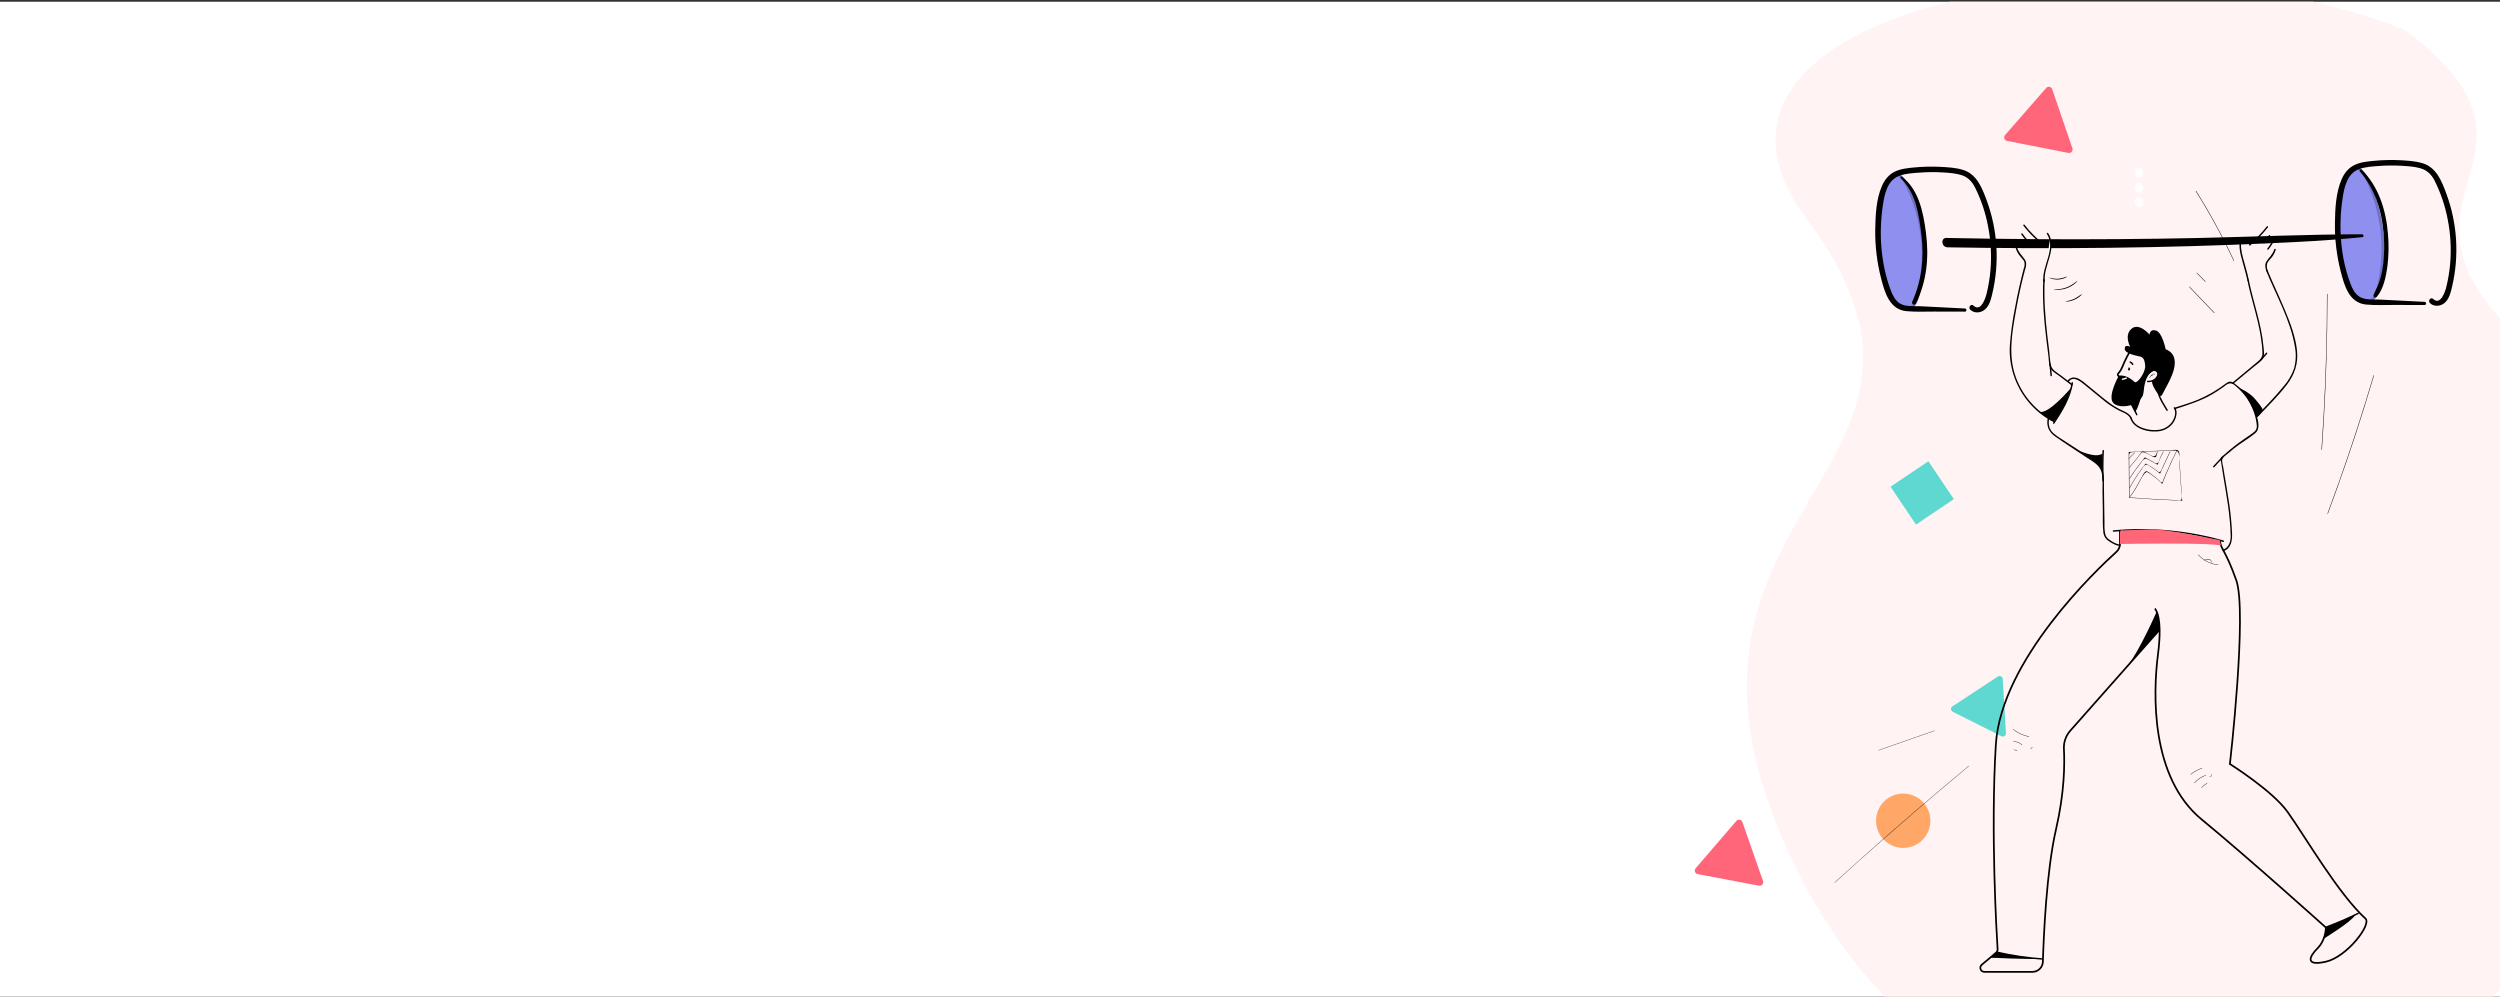 <svg width="1440" height="574" viewBox="0 0 1440 574" fill="none" xmlns="http://www.w3.org/2000/svg">
<rect x="0" y="0" width="1440" height="574" fill="#333333" stroke="none"/>
<g clip-path="url(#clip0_121_17135)">
<rect width="1440" height="573" transform="translate(0 0.994)" fill="white"/>
<g clip-path="url(#clip1_121_17135)">
<path d="M1022.58 473C1107.77 689.61 1336.58 682.481 1419.79 590.607C1503.41 498.283 1694.05 410.808 1455.44 198.488C1358.83 112.526 1485.35 92.885 1385.4 17.382C1225.8 -47.066 949.438 4.488 1040.83 126.376C1147.38 268.495 950.238 289.037 1022.58 473Z" fill="#FFF3F4"/>
<path d="M1110.75 265.677L1125.42 287.489L1103.61 302.156L1088.94 280.345L1110.75 265.677Z" fill="#60D8D2"/>
<path d="M1264.78 110.127C1271.08 120.181 1276.9 130.522 1282.22 141.151C1283.73 144.161 1285.19 147.187 1286.6 150.231C1286.67 150.385 1286.89 150.231 1286.82 150.108C1281.8 139.342 1276.28 128.843 1270.25 118.611C1268.54 115.718 1266.8 112.845 1265.01 109.993C1264.92 109.86 1264.7 109.993 1264.79 110.127H1264.78Z" fill="black"/>
<path d="M1260.99 165.301L1275.35 180.3C1275.47 180.413 1275.65 180.229 1275.54 180.116L1261.17 165.116C1261.15 165.1 1261.12 165.092 1261.09 165.095C1261.06 165.098 1261.03 165.112 1261.01 165.134C1260.99 165.155 1260.97 165.184 1260.97 165.214C1260.97 165.245 1260.97 165.275 1260.99 165.301V165.301Z" fill="black"/>
<path d="M1265.32 157.349L1270.18 162.294C1270.21 162.317 1270.24 162.33 1270.27 162.329C1270.31 162.328 1270.34 162.314 1270.36 162.289C1270.38 162.265 1270.4 162.232 1270.4 162.198C1270.4 162.165 1270.38 162.133 1270.36 162.11L1265.49 157.165C1265.38 157.052 1265.21 157.236 1265.32 157.349Z" fill="black"/>
<path d="M1340.35 169.414C1340.35 181.083 1340.19 192.748 1339.86 204.409C1339.53 216.071 1339.05 227.712 1338.4 239.332C1338.04 245.878 1337.63 252.423 1337.17 258.969C1337.17 259.133 1337.41 259.133 1337.43 258.969C1338.25 247.342 1338.91 235.694 1339.42 224.025C1339.92 212.357 1340.27 200.695 1340.44 189.041C1340.55 182.488 1340.6 175.932 1340.61 169.373C1340.6 169.345 1340.58 169.321 1340.56 169.303C1340.54 169.286 1340.51 169.276 1340.48 169.276C1340.45 169.276 1340.42 169.286 1340.4 169.303C1340.38 169.321 1340.36 169.345 1340.35 169.373V169.414Z" fill="black"/>
<path d="M1367.17 216.23C1364.07 226.715 1360.83 237.162 1357.44 247.572C1354.06 257.982 1350.55 268.3 1346.91 278.525C1344.86 284.311 1342.76 290.081 1340.61 295.833C1340.61 295.987 1340.8 296.048 1340.86 295.894C1344.68 285.635 1348.36 275.334 1351.9 264.993C1355.45 254.651 1358.83 244.293 1362.06 233.917C1363.89 228.062 1365.67 222.187 1367.42 216.291C1367.42 216.259 1367.42 216.224 1367.4 216.195C1367.38 216.166 1367.36 216.145 1367.32 216.137C1367.29 216.129 1367.26 216.134 1367.23 216.152C1367.2 216.169 1367.18 216.197 1367.17 216.23V216.23Z" fill="black"/>
<path d="M1178.55 50.723L1154.95 77.767C1154.71 78.039 1154.54 78.372 1154.47 78.731C1154.39 79.091 1154.42 79.463 1154.54 79.81C1154.66 80.156 1154.87 80.465 1155.15 80.703C1155.43 80.941 1155.76 81.099 1156.12 81.163L1191.33 88.067C1191.69 88.144 1192.07 88.124 1192.41 88.008C1192.76 87.893 1193.07 87.686 1193.31 87.409C1193.55 87.133 1193.72 86.796 1193.78 86.436C1193.85 86.075 1193.82 85.703 1193.69 85.359L1182.08 51.42C1181.97 51.07 1181.77 50.756 1181.49 50.511C1181.22 50.266 1180.88 50.099 1180.52 50.027C1180.16 49.956 1179.79 49.983 1179.44 50.105C1179.09 50.228 1178.79 50.441 1178.55 50.723V50.723Z" fill="#FF6679"/>
<path d="M1015.49 507.439L1003.64 473.561C1003.52 473.212 1003.32 472.902 1003.04 472.66C1002.76 472.419 1002.43 472.256 1002.07 472.189C1001.71 472.121 1001.34 472.151 1000.99 472.276C1000.65 472.401 1000.34 472.616 1000.11 472.899L976.705 500.098C976.461 500.372 976.294 500.706 976.223 501.065C976.152 501.425 976.178 501.798 976.299 502.144C976.421 502.49 976.633 502.797 976.913 503.033C977.194 503.27 977.532 503.427 977.894 503.488L1013.14 510.162C1013.5 510.239 1013.87 510.218 1014.22 510.101C1014.57 509.983 1014.88 509.775 1015.12 509.496C1015.36 509.218 1015.52 508.88 1015.59 508.518C1015.65 508.156 1015.62 507.783 1015.49 507.439V507.439Z" fill="#FF6679"/>
<path d="M1232.18 96.605H1232.13C1230.74 96.605 1229.61 97.92 1229.61 99.542V99.601C1229.61 101.223 1230.74 102.538 1232.13 102.538H1232.18C1233.57 102.538 1234.69 101.223 1234.69 99.601V99.542C1234.69 97.92 1233.57 96.605 1232.18 96.605Z" fill="#FFFDFD"/>
<path d="M1232.18 105.081H1232.13C1230.74 105.081 1229.61 106.395 1229.61 108.017V108.077C1229.61 109.699 1230.74 111.014 1232.13 111.014H1232.18C1233.57 111.014 1234.69 109.699 1234.69 108.077V108.017C1234.69 106.395 1233.57 105.081 1232.18 105.081Z" fill="#FFFDFD"/>
<path d="M1232.18 113.556H1232.13C1230.74 113.556 1229.61 114.871 1229.61 116.493V116.553C1229.61 118.175 1230.74 119.489 1232.13 119.489H1232.18C1233.57 119.489 1234.69 118.175 1234.69 116.553V116.493C1234.69 114.871 1233.57 113.556 1232.18 113.556Z" fill="#FFFDFD"/>
<path d="M1180.55 159.982L1180.57 159.973C1180.57 159.959 1180.54 159.956 1180.53 159.944C1180.53 159.935 1180.54 159.938 1180.55 159.939C1180.61 159.944 1180.66 159.959 1180.72 159.973C1180.79 159.991 1180.86 160.008 1180.96 160.03C1181.04 160.048 1181.13 160.072 1181.22 160.085C1181.28 160.097 1181.35 160.109 1181.4 160.119C1181.48 160.135 1181.55 160.149 1181.63 160.164C1181.75 160.19 1181.81 160.203 1181.87 160.216C1181.91 160.227 1181.92 160.229 1181.95 160.236C1182.06 160.26 1182.17 160.286 1182.27 160.309C1182.32 160.321 1182.38 160.337 1182.43 160.345C1182.44 160.347 1182.45 160.348 1182.49 160.354C1182.52 160.357 1182.55 160.36 1182.58 160.372C1182.59 160.374 1182.59 160.376 1182.6 160.376C1182.66 160.379 1182.72 160.397 1182.78 160.405C1182.86 160.419 1182.89 160.425 1182.94 160.433C1183.01 160.447 1183.08 160.455 1183.15 160.463C1183.2 160.468 1183.28 160.476 1183.34 160.482C1183.38 160.488 1183.4 160.49 1183.44 160.495C1183.52 160.504 1183.62 160.515 1183.7 160.523C1183.82 160.532 1183.92 160.54 1184.03 160.548C1184.21 160.565 1184.4 160.574 1184.58 160.574L1184.68 160.576C1184.69 160.576 1184.69 160.576 1184.72 160.576C1184.8 160.571 1184.87 160.576 1184.95 160.576C1184.99 160.573 1185.07 160.567 1185.12 160.562C1185.14 160.561 1185.16 160.559 1185.17 160.56C1185.23 160.561 1185.28 160.557 1185.33 160.553C1185.44 160.548 1185.46 160.547 1185.52 160.544C1185.6 160.543 1185.68 160.534 1185.75 160.527C1185.78 160.524 1185.84 160.515 1185.86 160.513C1185.97 160.503 1186.06 160.494 1186.18 160.482C1186.31 160.468 1186.44 160.439 1186.57 160.418C1186.58 160.417 1186.58 160.415 1186.59 160.414C1186.75 160.389 1186.91 160.364 1187.07 160.326C1187.16 160.308 1187.23 160.293 1187.31 160.275C1187.46 160.248 1187.6 160.21 1187.74 160.17C1187.81 160.153 1187.88 160.134 1187.96 160.116C1188.06 160.092 1188.16 160.065 1188.26 160.032C1188.28 160.026 1188.34 160.012 1188.36 160.006C1188.41 159.988 1188.45 159.976 1188.51 159.959C1188.57 159.94 1188.63 159.919 1188.69 159.906C1188.71 159.9 1188.71 159.902 1188.71 159.9C1188.8 159.868 1188.86 159.843 1188.97 159.805C1189.04 159.779 1189.15 159.74 1189.25 159.707C1189.26 159.703 1189.27 159.698 1189.28 159.695C1189.42 159.645 1189.55 159.592 1189.68 159.549C1189.7 159.543 1189.72 159.537 1189.74 159.534C1189.8 159.521 1189.87 159.499 1189.93 159.478C1189.99 159.458 1190.04 159.435 1190.1 159.419C1190.14 159.406 1190.18 159.396 1190.22 159.383C1190.26 159.371 1190.3 159.359 1190.35 159.343C1190.38 159.335 1190.42 159.332 1190.45 159.326C1190.45 159.325 1190.46 159.325 1190.46 159.326C1190.48 159.337 1190.51 159.335 1190.53 159.333L1190.55 159.334C1190.57 159.338 1190.6 159.338 1190.62 159.334C1190.6 159.352 1190.58 159.367 1190.57 159.388C1190.57 159.393 1190.56 159.4 1190.55 159.404C1190.53 159.414 1190.52 159.424 1190.51 159.44C1190.5 159.458 1190.48 159.47 1190.46 159.482C1190.41 159.513 1190.37 159.547 1190.33 159.59C1190.32 159.599 1190.31 159.609 1190.3 159.616C1190.26 159.637 1190.23 159.654 1190.16 159.687C1190.12 159.708 1190.08 159.735 1190.04 159.758C1189.98 159.793 1189.92 159.825 1189.86 159.853C1189.82 159.873 1189.76 159.905 1189.7 159.931C1189.68 159.94 1189.68 159.942 1189.65 159.957C1189.64 159.964 1189.62 159.971 1189.61 159.981C1189.59 159.999 1189.57 160.011 1189.54 160.023C1189.51 160.036 1189.48 160.047 1189.46 160.064L1189.45 160.069C1189.39 160.088 1189.34 160.123 1189.28 160.152C1189.25 160.17 1189.22 160.18 1189.18 160.194C1189.16 160.202 1189.18 160.196 1189.14 160.212C1189.05 160.251 1189.02 160.264 1188.96 160.294C1188.81 160.36 1188.66 160.395 1188.51 160.449C1188.43 160.476 1188.35 160.5 1188.27 160.523C1188.22 160.538 1188.18 160.548 1188.15 160.557C1187.93 160.612 1187.72 160.678 1187.5 160.723C1187.37 160.749 1187.24 160.775 1187.11 160.802C1187.03 160.817 1186.95 160.839 1186.88 160.849C1186.76 160.867 1186.64 160.883 1186.53 160.9C1186.42 160.914 1186.32 160.934 1186.21 160.94C1186.16 160.945 1186.1 160.954 1186.04 160.954C1185.94 160.955 1185.85 160.976 1185.75 160.981C1185.68 160.987 1185.64 160.99 1185.58 160.996C1185.53 160.999 1185.45 161.004 1185.4 161.006C1185.3 161.01 1185.2 161.013 1185.1 161.017C1185.07 161.018 1185.05 161.019 1185.02 161.02C1184.91 161.023 1184.8 161.013 1184.69 161.01C1184.58 161.004 1184.46 160.998 1184.35 160.993C1184.27 160.991 1184.19 160.98 1184.11 160.973C1184.02 160.963 1183.96 160.957 1183.81 160.941C1183.7 160.93 1183.68 160.928 1183.61 160.922C1183.56 160.913 1183.49 160.902 1183.43 160.892C1183.4 160.889 1183.39 160.888 1183.37 160.885C1183.23 160.864 1183.09 160.844 1182.96 160.825C1182.92 160.817 1182.88 160.81 1182.84 160.802C1182.8 160.794 1182.75 160.782 1182.71 160.773C1182.65 160.761 1182.6 160.752 1182.55 160.74C1182.45 160.717 1182.34 160.701 1182.24 160.672C1182.15 160.647 1182.06 160.625 1181.96 160.6C1181.95 160.595 1181.91 160.583 1181.89 160.578C1181.87 160.574 1181.87 160.574 1181.84 160.566C1181.8 160.56 1181.77 160.55 1181.74 160.529C1181.73 160.523 1181.72 160.519 1181.71 160.517C1181.67 160.506 1181.63 160.491 1181.59 160.474C1181.56 160.464 1181.54 160.458 1181.51 160.449C1181.45 160.429 1181.41 160.413 1181.32 160.378C1181.25 160.353 1181.19 160.331 1181.12 160.302C1181.09 160.286 1181.05 160.279 1181.02 160.267C1180.99 160.257 1180.93 160.239 1180.9 160.227C1180.88 160.222 1180.86 160.216 1180.86 160.203C1180.85 160.192 1180.84 160.187 1180.83 160.182C1180.8 160.17 1180.77 160.156 1180.74 160.144C1180.74 160.141 1180.74 160.142 1180.72 160.136C1180.68 160.124 1180.63 160.105 1180.59 160.086C1180.56 160.073 1180.54 160.058 1180.52 160.04L1180.46 159.995C1180.46 159.992 1180.45 159.988 1180.45 159.983C1180.47 159.979 1180.49 159.986 1180.5 159.989L1180.55 160.001C1180.55 159.999 1180.55 159.996 1180.55 159.996C1180.54 159.992 1180.54 159.988 1180.54 159.984C1180.54 159.982 1180.55 159.983 1180.55 159.982Z" fill="black"/>
<path d="M1183.13 166.718L1183.15 166.704C1183.14 166.69 1183.1 166.694 1183.09 166.683C1183.08 166.675 1183.1 166.675 1183.11 166.674C1183.19 166.664 1183.27 166.665 1183.35 166.664C1183.46 166.662 1183.56 166.66 1183.69 166.658C1183.82 166.653 1183.94 166.655 1184.07 166.643C1184.16 166.636 1184.25 166.63 1184.33 166.624C1184.44 166.617 1184.54 166.612 1184.65 166.606C1184.77 166.601 1184.88 166.598 1185 166.588C1185.05 166.585 1185.08 166.584 1185.12 166.582C1185.27 166.574 1185.43 166.566 1185.58 166.558C1185.66 166.552 1185.74 166.554 1185.81 166.544C1185.84 166.541 1185.85 166.54 1185.89 166.534C1185.94 166.527 1185.98 166.52 1186.03 166.522C1186.04 166.523 1186.05 166.522 1186.06 166.52C1186.14 166.503 1186.23 166.501 1186.31 166.49C1186.41 166.479 1186.47 166.473 1186.54 166.465C1186.64 166.457 1186.74 166.442 1186.83 166.425C1186.92 166.411 1187.02 166.394 1187.1 166.379C1187.16 166.37 1187.19 166.365 1187.25 166.357C1187.37 166.336 1187.5 166.313 1187.61 166.294C1187.77 166.261 1187.92 166.229 1188.07 166.197C1188.33 166.148 1188.58 166.087 1188.83 166.014L1188.97 165.978C1188.98 165.974 1188.99 165.974 1189.02 165.964C1189.12 165.929 1189.23 165.903 1189.34 165.873C1189.4 165.852 1189.49 165.817 1189.57 165.79C1189.59 165.78 1189.6 165.778 1189.64 165.766C1189.71 165.747 1189.78 165.721 1189.85 165.695C1189.97 165.654 1190.02 165.636 1190.1 165.61C1190.21 165.577 1190.31 165.535 1190.41 165.494C1190.45 165.479 1190.52 165.447 1190.56 165.432C1190.7 165.378 1190.83 165.327 1190.98 165.267C1191.15 165.195 1191.32 165.106 1191.49 165.027C1191.5 165.023 1191.51 165.019 1191.51 165.015C1191.72 164.919 1191.93 164.822 1192.13 164.709C1192.24 164.65 1192.34 164.598 1192.45 164.542C1192.64 164.447 1192.82 164.339 1193 164.229C1193.09 164.176 1193.18 164.122 1193.28 164.068C1193.41 163.994 1193.54 163.916 1193.66 163.831C1193.69 163.812 1193.75 163.775 1193.78 163.757C1193.85 163.712 1193.9 163.675 1193.97 163.632C1194.04 163.582 1194.12 163.53 1194.2 163.485C1194.22 163.471 1194.22 163.473 1194.23 163.467C1194.33 163.391 1194.42 163.322 1194.54 163.236C1194.63 163.166 1194.77 163.072 1194.88 162.988C1194.9 162.977 1194.91 162.965 1194.93 162.957C1195.02 162.886 1195.18 162.762 1195.41 162.591C1195.43 162.574 1195.46 162.559 1195.48 162.545C1195.56 162.498 1195.64 162.441 1195.72 162.385C1195.77 162.347 1195.83 162.301 1195.92 162.23C1195.97 162.193 1196.01 162.165 1196.06 162.13C1196.11 162.093 1196.16 162.059 1196.23 162.014C1196.26 161.988 1196.3 161.968 1196.34 161.947C1196.34 161.944 1196.35 161.94 1196.35 161.94C1196.38 161.942 1196.41 161.926 1196.45 161.91C1196.45 161.908 1196.46 161.907 1196.46 161.906C1196.49 161.898 1196.52 161.885 1196.55 161.868C1196.53 161.899 1196.51 161.926 1196.5 161.954C1196.5 161.961 1196.49 161.975 1196.48 161.984C1196.46 162.004 1196.44 162.023 1196.43 162.046C1196.42 162.07 1196.4 162.095 1196.38 162.118C1196.32 162.179 1196.27 162.242 1196.22 162.31C1196.21 162.326 1196.2 162.343 1196.19 162.356C1196.14 162.403 1196.1 162.443 1196.04 162.504C1196 162.539 1195.97 162.571 1195.89 162.648C1195.82 162.716 1195.75 162.782 1195.68 162.844C1195.63 162.891 1195.55 162.955 1195.49 163.011C1195.47 163.03 1195.46 163.038 1195.43 163.066C1195.41 163.081 1195.39 163.097 1195.38 163.114C1195.36 163.144 1195.33 163.17 1195.3 163.195C1195.27 163.224 1195.23 163.25 1195.2 163.281C1195.2 163.287 1195.2 163.288 1195.19 163.29C1195.12 163.341 1195.06 163.405 1194.99 163.464C1194.96 163.5 1194.91 163.528 1194.87 163.56C1194.85 163.576 1194.86 163.572 1194.82 163.602C1194.72 163.683 1194.68 163.717 1194.6 163.781C1194.43 163.924 1194.23 164.035 1194.05 164.165C1193.94 164.234 1193.87 164.281 1193.76 164.358C1193.7 164.395 1193.65 164.423 1193.6 164.452C1193.33 164.611 1193.06 164.784 1192.78 164.931C1192.62 165.018 1192.45 165.103 1192.28 165.191C1192.19 165.241 1192.09 165.298 1191.99 165.341C1191.84 165.412 1191.69 165.48 1191.54 165.548C1191.4 165.607 1191.27 165.675 1191.13 165.725C1191.06 165.754 1190.98 165.788 1190.9 165.812C1190.77 165.854 1190.65 165.915 1190.53 165.961C1190.45 165.988 1190.37 166.023 1190.3 166.048C1190.23 166.072 1190.13 166.107 1190.06 166.129C1189.92 166.175 1189.79 166.218 1189.66 166.263C1189.62 166.274 1189.59 166.285 1189.55 166.297C1189.41 166.344 1189.25 166.375 1189.11 166.414C1188.96 166.451 1188.79 166.491 1188.64 166.527C1188.53 166.558 1188.42 166.575 1188.3 166.598C1188.18 166.622 1188.08 166.641 1187.89 166.676C1187.76 166.7 1187.71 166.71 1187.62 166.726C1187.54 166.737 1187.45 166.75 1187.36 166.761C1187.33 166.766 1187.31 166.769 1187.28 166.773C1187.08 166.801 1186.89 166.829 1186.7 166.855C1186.65 166.86 1186.59 166.865 1186.53 166.87C1186.48 166.875 1186.41 166.88 1186.35 166.885C1186.27 166.891 1186.19 166.897 1186.12 166.904C1185.97 166.913 1185.83 166.932 1185.68 166.933C1185.54 166.938 1185.41 166.942 1185.28 166.946C1185.25 166.946 1185.2 166.946 1185.17 166.946C1185.14 166.947 1185.14 166.948 1185.09 166.95C1185.04 166.955 1184.99 166.956 1184.94 166.943C1184.93 166.94 1184.92 166.939 1184.9 166.939C1184.84 166.941 1184.78 166.938 1184.72 166.932C1184.68 166.928 1184.65 166.931 1184.61 166.929C1184.52 166.924 1184.45 166.92 1184.32 166.913C1184.22 166.905 1184.12 166.902 1184.03 166.89C1183.98 166.883 1183.93 166.888 1183.87 166.884C1183.83 166.882 1183.75 166.879 1183.69 166.877C1183.67 166.876 1183.65 166.873 1183.63 166.862C1183.62 166.852 1183.6 166.851 1183.58 166.848C1183.54 166.843 1183.5 166.838 1183.46 166.833C1183.44 166.832 1183.45 166.832 1183.42 166.83C1183.36 166.83 1183.29 166.821 1183.23 166.814C1183.18 166.808 1183.14 166.799 1183.11 166.787C1183.07 166.776 1183.04 166.767 1183.01 166.756C1183 166.755 1183 166.751 1182.99 166.747C1183.02 166.738 1183.04 166.739 1183.07 166.739L1183.14 166.737C1183.14 166.735 1183.13 166.733 1183.13 166.733C1183.12 166.731 1183.11 166.729 1183.12 166.723C1183.12 166.72 1183.13 166.719 1183.13 166.718L1183.14 166.719L1183.13 166.718Z" fill="black"/>
<path d="M1189.87 173.648L1189.88 173.63C1189.86 173.618 1189.84 173.626 1189.83 173.618C1189.83 173.61 1189.84 173.608 1189.84 173.605C1189.9 173.584 1189.95 173.572 1190.01 173.559C1190.08 173.542 1190.15 173.525 1190.25 173.503C1190.35 173.477 1190.42 173.458 1190.5 173.437C1190.56 173.419 1190.63 173.402 1190.68 173.386C1190.76 173.366 1190.83 173.35 1190.9 173.33C1191.02 173.303 1191.08 173.289 1191.14 173.276C1191.19 173.266 1191.19 173.266 1191.23 173.259C1191.33 173.238 1191.44 173.215 1191.55 173.194C1191.6 173.183 1191.65 173.175 1191.71 173.162C1191.72 173.158 1191.72 173.157 1191.76 173.147C1191.79 173.137 1191.82 173.127 1191.85 173.127C1191.86 173.127 1191.87 173.125 1191.87 173.122C1191.93 173.1 1191.99 173.093 1192.05 173.077C1192.13 173.057 1192.16 173.05 1192.21 173.038C1192.27 173.023 1192.34 173.004 1192.4 172.984C1192.46 172.968 1192.53 172.945 1192.59 172.928C1192.63 172.916 1192.65 172.912 1192.68 172.901C1192.77 172.876 1192.86 172.846 1192.93 172.825C1193.05 172.789 1193.14 172.758 1193.25 172.724C1193.42 172.67 1193.6 172.61 1193.77 172.543L1193.86 172.509C1193.87 172.506 1193.86 172.507 1193.89 172.496C1193.96 172.462 1194.04 172.438 1194.11 172.409C1194.14 172.393 1194.21 172.36 1194.26 172.336C1194.28 172.328 1194.29 172.32 1194.31 172.315C1194.36 172.298 1194.4 172.275 1194.45 172.252C1194.55 172.208 1194.57 172.2 1194.62 172.178C1194.69 172.149 1194.76 172.114 1194.83 172.081C1194.85 172.07 1194.91 172.038 1194.93 172.028C1195.02 171.984 1195.1 171.947 1195.21 171.892C1195.33 171.832 1195.44 171.763 1195.56 171.699C1195.56 171.696 1195.57 171.692 1195.57 171.689C1195.71 171.612 1195.86 171.535 1195.99 171.449C1196.07 171.402 1196.13 171.366 1196.21 171.322C1196.33 171.249 1196.45 171.167 1196.58 171.086C1196.64 171.048 1196.7 171.008 1196.76 170.968C1196.85 170.913 1196.94 170.856 1197.03 170.795C1197.04 170.784 1197.09 170.754 1197.11 170.743C1197.16 170.708 1197.19 170.686 1197.24 170.653C1197.29 170.617 1197.34 170.579 1197.39 170.549C1197.41 170.536 1197.41 170.539 1197.41 170.536C1197.48 170.482 1197.54 170.441 1197.63 170.372C1197.69 170.329 1197.78 170.258 1197.87 170.199C1197.88 170.192 1197.89 170.183 1197.9 170.178C1198.01 170.093 1198.12 170.008 1198.24 169.931C1198.25 169.92 1198.27 169.91 1198.29 169.901C1198.35 169.873 1198.4 169.835 1198.46 169.798C1198.51 169.764 1198.55 169.728 1198.61 169.699C1198.65 169.676 1198.67 169.658 1198.71 169.636C1198.75 169.613 1198.78 169.592 1198.83 169.564C1198.86 169.549 1198.89 169.539 1198.92 169.526C1198.92 169.524 1198.93 169.523 1198.93 169.523C1198.96 169.53 1198.98 169.522 1199.01 169.514L1199.02 169.513C1199.05 169.511 1199.07 169.506 1199.1 169.496C1199.08 169.519 1199.07 169.539 1199.07 169.562C1199.07 169.568 1199.06 169.578 1199.05 169.584C1199.04 169.598 1199.03 169.612 1199.02 169.63C1199.02 169.65 1199.01 169.668 1198.99 169.684C1198.95 169.727 1198.92 169.773 1198.89 169.825C1198.89 169.837 1198.88 169.85 1198.87 169.86C1198.84 169.89 1198.82 169.912 1198.77 169.962C1198.73 169.993 1198.7 170.03 1198.67 170.064C1198.62 170.113 1198.58 170.161 1198.53 170.204C1198.49 170.233 1198.44 170.283 1198.4 170.323C1198.38 170.337 1198.38 170.338 1198.35 170.362C1198.34 170.373 1198.33 170.384 1198.32 170.397C1198.31 170.42 1198.29 170.439 1198.27 170.456C1198.25 170.476 1198.22 170.494 1198.2 170.519L1198.2 170.526C1198.15 170.561 1198.11 170.61 1198.07 170.654C1198.04 170.681 1198.01 170.7 1197.98 170.724C1197.97 170.737 1197.98 170.724 1197.94 170.754C1197.87 170.816 1197.85 170.837 1197.8 170.884C1197.68 170.989 1197.55 171.069 1197.42 171.165C1197.36 171.214 1197.29 171.26 1197.22 171.305C1197.18 171.336 1197.15 171.356 1197.12 171.375C1196.93 171.494 1196.75 171.622 1196.56 171.735C1196.44 171.801 1196.34 171.865 1196.22 171.934C1196.15 171.973 1196.09 172.017 1196.02 172.053C1195.91 172.111 1195.81 172.163 1195.71 172.217C1195.62 172.265 1195.53 172.317 1195.43 172.359C1195.38 172.384 1195.33 172.412 1195.28 172.432C1195.19 172.465 1195.11 172.518 1195.02 172.556C1194.95 172.589 1194.92 172.602 1194.86 172.629C1194.82 172.649 1194.74 172.684 1194.71 172.701C1194.61 172.743 1194.52 172.779 1194.43 172.819C1194.41 172.828 1194.38 172.838 1194.36 172.849C1194.26 172.89 1194.15 172.922 1194.05 172.958C1193.95 172.991 1193.83 173.031 1193.73 173.065C1193.65 173.092 1193.57 173.113 1193.5 173.137C1193.41 173.161 1193.36 173.176 1193.21 173.219C1193.1 173.251 1193.08 173.256 1193.02 173.273C1192.97 173.287 1192.9 173.303 1192.84 173.317C1192.82 173.323 1192.81 173.327 1192.79 173.332C1192.65 173.368 1192.51 173.403 1192.39 173.436C1192.35 173.444 1192.31 173.452 1192.27 173.462C1192.23 173.469 1192.18 173.48 1192.14 173.487C1192.08 173.499 1192.04 173.509 1191.98 173.521C1191.88 173.54 1191.78 173.564 1191.68 173.579C1191.58 173.597 1191.49 173.611 1191.39 173.628C1191.38 173.63 1191.34 173.635 1191.32 173.637C1191.3 173.641 1191.31 173.64 1191.27 173.648C1191.23 173.658 1191.2 173.664 1191.16 173.654C1191.15 173.652 1191.14 173.652 1191.13 173.653C1191.09 173.66 1191.05 173.664 1191 173.665C1190.98 173.665 1190.95 173.672 1190.92 173.675C1190.86 173.68 1190.82 173.683 1190.72 173.691C1190.65 173.695 1190.58 173.702 1190.51 173.701C1190.48 173.7 1190.44 173.71 1190.41 173.714C1190.38 173.718 1190.32 173.727 1190.28 173.733C1190.26 173.735 1190.25 173.736 1190.23 173.726C1190.22 173.718 1190.21 173.718 1190.2 173.719C1190.17 173.719 1190.14 173.72 1190.11 173.721C1190.1 173.721 1190.09 173.721 1190.08 173.723C1190.04 173.733 1189.99 173.733 1189.95 173.734C1189.91 173.735 1189.89 173.731 1189.86 173.724L1189.79 173.706C1189.78 173.704 1189.78 173.702 1189.77 173.698C1189.79 173.685 1189.81 173.683 1189.82 173.679L1189.87 173.666C1189.87 173.665 1189.87 173.664 1189.87 173.664C1189.86 173.663 1189.85 173.662 1189.86 173.655C1189.86 173.652 1189.86 173.65 1189.87 173.647L1189.87 173.648H1189.87Z" fill="black"/>
<path d="M1155.43 422.356L1153.59 391.053C1153.57 390.736 1153.47 390.429 1153.3 390.163C1153.12 389.898 1152.88 389.683 1152.6 389.54C1152.31 389.397 1152 389.332 1151.68 389.351C1151.36 389.37 1151.06 389.473 1150.79 389.648L1124.6 406.863C1124.33 407.037 1124.12 407.278 1123.97 407.562C1123.83 407.846 1123.76 408.163 1123.78 408.481C1123.8 408.798 1123.9 409.105 1124.08 409.37C1124.25 409.635 1124.5 409.85 1124.78 409.991L1152.79 424.054C1153.07 424.201 1153.39 424.272 1153.71 424.257C1154.03 424.243 1154.33 424.145 1154.6 423.972C1154.87 423.8 1155.09 423.559 1155.23 423.276C1155.38 422.992 1155.45 422.674 1155.43 422.356Z" fill="#60D8D2"/>
<path d="M1102.38 458.342C1094.42 454.96 1085.23 458.671 1081.85 466.63C1078.47 474.589 1082.18 483.782 1090.14 487.164C1098.1 490.545 1107.29 486.835 1110.67 478.876C1114.05 470.917 1110.34 461.723 1102.38 458.342Z" fill="#FFA766"/>
<path d="M1056.84 508.425C1061.76 503.944 1066.69 499.489 1071.64 495.057C1076.6 490.626 1081.6 486.198 1086.66 481.772C1091.66 477.378 1096.67 473.019 1101.69 468.694C1106.71 464.37 1111.77 460.046 1116.85 455.724C1121.93 451.426 1127.02 447.15 1132.13 442.895C1132.78 442.358 1133.43 441.819 1134.08 441.279C1134.16 441.212 1134.06 441.078 1133.97 441.149C1128.86 445.398 1123.77 449.667 1118.68 453.958C1113.6 458.248 1108.52 462.578 1103.45 466.947C1098.41 471.286 1093.4 475.642 1088.39 480.015C1083.39 484.388 1078.41 488.794 1073.46 493.233C1068.5 497.662 1063.56 502.113 1058.64 506.586L1056.76 508.284C1056.69 508.36 1056.78 508.494 1056.86 508.42L1056.84 508.425Z" fill="black"/>
<path d="M1114.29 420.789L1089.18 429.583L1082 432.085C1081.9 432.121 1081.96 432.278 1082.06 432.242L1107.18 423.45L1114.35 420.946C1114.45 420.91 1114.39 420.759 1114.29 420.789Z" fill="black"/>
<path d="M1359.42 97.707C1358.79 97.154 1358.1 96.672 1357.36 96.267C1356.8 96.515 1356.25 96.802 1355.72 97.126C1350.85 100.176 1349.02 106.316 1348.04 111.989C1345.19 128.673 1346.4 145.801 1351.58 161.917C1353.02 166.366 1355.15 171.157 1359.46 172.976L1359.48 172.973L1359.89 172.833C1360.04 173.004 1360.21 173.16 1360.39 173.296C1361.61 173.633 1362.86 173.824 1364.12 173.865C1364.97 173.648 1365.75 173.232 1366.41 172.651C1368.21 171.005 1369 168.577 1369.59 166.224C1374.96 145.417 1372.84 123.387 1363.62 103.981C1362.57 101.697 1361.33 99.395 1359.42 97.707Z" fill="#8F8FEF"/>
<path d="M1359.92 97.082C1359.27 96.552 1358.18 95.492 1357.28 95.473C1356.55 95.459 1355.25 96.46 1354.68 96.86C1352.76 98.293 1351.2 100.162 1350.14 102.313C1347.4 107.613 1346.74 114.051 1346.22 119.896C1344.96 133.558 1346.35 147.336 1350.32 160.468C1351.73 165.105 1353.56 170.476 1357.97 173.087C1358.48 173.359 1359.02 173.585 1359.58 173.761L1359.78 173.71C1360.03 173.563 1360.07 173.631 1359.9 173.915C1360.28 174.034 1360.57 174.163 1361 174.281C1363.31 174.885 1365.25 174.793 1367.06 173.171C1369 171.434 1369.79 168.807 1370.44 166.371C1371.31 163.079 1371.98 159.739 1372.45 156.366C1374.37 142.69 1373.23 128.756 1369.09 115.578C1367.13 109.379 1364.76 101.675 1359.92 97.082C1359.17 96.378 1358.18 97.622 1358.92 98.322C1361.5 100.775 1362.94 104.184 1364.34 107.379C1365.69 110.504 1366.86 113.703 1367.85 116.96C1371.84 130.188 1372.77 144.148 1370.59 157.79C1370.04 161.214 1369.4 164.754 1368.3 168.033C1367.79 169.511 1367.1 171.012 1365.89 172.043C1364.56 173.154 1361.82 173.53 1360.39 172.217C1360.28 172.128 1360.15 172.071 1360.01 172.05C1359.87 172.029 1359.73 172.046 1359.6 172.098C1359.27 172.172 1359.33 172.219 1359.79 172.238L1359.19 171.958C1358.35 171.452 1357.57 170.862 1356.85 170.195C1355.77 169.064 1354.88 167.77 1354.2 166.36C1352.76 163.503 1351.87 160.36 1351.03 157.289C1349.02 149.952 1347.83 142.417 1347.46 134.818C1347.08 127.22 1347.54 119.603 1348.84 112.107C1349.28 109.167 1350.11 106.3 1351.31 103.582C1351.95 102.204 1352.79 100.927 1353.81 99.795C1354.44 99.093 1355.16 98.474 1355.95 97.953C1357.27 97.081 1357.77 97.347 1358.96 98.322C1359.13 98.404 1359.32 98.425 1359.49 98.383C1359.67 98.341 1359.83 98.239 1359.95 98.093C1360.06 97.947 1360.12 97.767 1360.11 97.582C1360.11 97.398 1360.04 97.222 1359.92 97.082Z" fill="#7070C5"/>
<path d="M1396.69 173.87L1370.98 172.562C1367.24 172.377 1362.48 172.99 1359.15 170.971C1356.37 169.289 1354.89 166.146 1353.79 163.209C1348.08 147.939 1346.9 130.517 1349.29 114.468C1350.26 107.974 1351.84 100.002 1358.78 97.437C1362.41 96.079 1366.6 95.871 1370.43 95.591C1374.65 95.28 1378.89 95.243 1383.11 95.479C1386.75 95.69 1390.55 95.911 1394.07 96.894C1398.02 97.999 1400.53 100.509 1402.36 104.098C1405.9 111.174 1408.43 118.705 1409.9 126.478C1411.57 134.976 1412.03 143.668 1411.26 152.295C1410.85 156.675 1410.12 161.02 1409.08 165.293C1408.41 168.014 1405.7 176.147 1401.53 172.213C1400.11 170.874 1398.28 173.215 1399.64 174.555C1401.77 176.651 1405.21 176.538 1407.59 174.86C1410.71 172.647 1411.6 168.466 1412.43 164.978C1416.56 147.31 1415.43 128.818 1409.18 111.785C1406.48 104.45 1403.44 96.392 1395.28 93.98C1391.11 92.743 1386.6 92.491 1382.28 92.273C1377.46 92.047 1372.64 92.156 1367.84 92.601C1363.75 92.987 1359.3 93.343 1355.63 95.335C1352.45 97.05 1350.23 99.956 1348.8 103.227C1345.48 110.845 1345.04 120.114 1344.92 128.333C1344.78 137.818 1345.91 147.28 1348.28 156.467C1350.33 164.476 1353.11 174.45 1362.8 175.405C1368.14 175.931 1373.64 175.632 1379 175.647L1396.64 175.69C1397.65 175.693 1397.71 173.944 1396.69 173.894L1396.69 173.87Z" fill="black"/>
<path d="M1360.49 134.955C1329.34 134.962 1298.15 136.386 1267.01 137.065C1235.86 137.745 1204.72 137.939 1173.58 137.765C1156.11 137.656 1138.63 137.418 1121.16 137.054C1117.67 136.982 1118.28 142.392 1121.74 142.457C1183.95 143.527 1246.25 142.908 1308.42 140.072C1325.85 139.282 1343.32 138.419 1360.67 136.611C1361.76 136.494 1361.54 134.953 1360.49 134.955Z" fill="black"/>
<path d="M1094.63 101.52C1094 100.979 1093.31 100.506 1092.58 100.108C1092.02 100.351 1091.47 100.636 1090.94 100.962C1086.07 104.016 1084.24 110.153 1083.27 115.824C1080.41 132.497 1081.62 149.614 1086.79 165.72C1088.24 170.169 1090.36 174.961 1094.67 176.778L1095.07 176.638C1095.23 176.81 1095.39 176.965 1095.58 177.102C1096.79 177.439 1098.05 177.63 1099.31 177.67C1100.16 177.45 1100.94 177.034 1101.6 176.456C1103.41 174.81 1104.19 172.378 1104.81 170.026C1110.17 149.219 1108.06 127.191 1098.83 107.783C1097.78 105.514 1096.54 103.208 1094.63 101.52Z" fill="#8F8FEF"/>
<path d="M1095.13 100.904C1094.48 100.374 1093.4 99.309 1092.5 99.29C1091.76 99.276 1090.46 100.278 1089.9 100.682C1087.97 102.111 1086.42 103.979 1085.36 106.13C1082.62 111.43 1081.95 117.873 1081.41 123.716C1080.15 137.378 1081.54 151.155 1085.51 164.289C1086.92 168.93 1088.75 174.297 1093.16 176.911C1093.68 177.179 1094.22 177.403 1094.77 177.581L1094.98 177.53C1095.23 177.387 1095.26 177.456 1095.09 177.735C1095.48 177.854 1095.76 177.983 1096.19 178.101C1098.5 178.705 1100.45 178.613 1102.25 176.967C1104.19 175.224 1104.98 172.603 1105.63 170.166C1106.5 166.874 1107.16 163.534 1107.64 160.163C1109.56 146.486 1108.41 132.552 1104.28 119.374C1102.34 113.173 1099.96 105.48 1095.12 100.896C1094.37 100.187 1093.38 101.432 1094.12 102.132C1096.71 104.584 1098.14 107.994 1099.54 111.193C1100.9 114.315 1102.07 117.512 1103.06 120.768C1105.06 127.359 1106.3 134.154 1106.76 141.024C1107.23 147.902 1106.92 154.812 1105.83 161.62C1105.28 165.039 1104.64 168.578 1103.51 171.86C1103 173.343 1102.32 174.84 1101.11 175.875C1099.8 176.984 1097.04 177.362 1095.61 176.049C1095.5 175.961 1095.36 175.903 1095.23 175.881C1095.09 175.86 1094.94 175.875 1094.81 175.926C1094.49 175.999 1094.55 176.051 1095 176.07L1094.4 175.786C1093.56 175.28 1092.78 174.689 1092.06 174.023C1090.98 172.892 1090.09 171.598 1089.41 170.188C1087.98 167.33 1087.09 164.192 1086.24 161.122C1084.24 153.782 1083.04 146.245 1082.68 138.645C1082.29 131.049 1082.75 123.433 1084.05 115.939C1084.49 112.999 1085.32 110.132 1086.52 107.415C1087.16 106.037 1087.99 104.761 1088.99 103.626C1089.63 102.926 1090.35 102.307 1091.14 101.783C1092.45 100.911 1092.95 101.182 1094.14 102.153C1094.31 102.284 1094.52 102.344 1094.73 102.32C1094.94 102.296 1095.13 102.189 1095.26 102.023C1095.39 101.858 1095.45 101.647 1095.43 101.437C1095.41 101.227 1095.3 101.036 1095.13 100.904Z" fill="#7070C5"/>
<path d="M1131.91 177.701C1123.34 177.265 1114.77 176.831 1106.2 176.398C1102.46 176.209 1097.7 176.826 1094.36 174.807C1091.59 173.12 1090.11 169.977 1089.01 167.045C1083.3 151.77 1082.12 134.348 1084.52 118.304C1085.48 111.806 1087.06 103.838 1094 101.268C1097.63 99.91 1101.82 99.707 1105.65 99.427C1109.87 99.103 1114.11 99.055 1118.33 99.282C1121.96 99.488 1125.76 99.714 1129.28 100.697C1133.24 101.797 1135.75 104.306 1137.58 107.901C1141.12 114.98 1143.65 122.517 1145.11 130.295C1146.79 138.795 1147.24 147.489 1146.47 156.117C1146.07 160.495 1145.34 164.838 1144.3 169.11C1143.63 171.831 1140.91 179.964 1136.75 176.03C1135.33 174.691 1133.5 177.033 1134.86 178.372C1136.99 180.467 1140.43 180.36 1142.8 178.677C1145.92 176.469 1146.82 172.287 1147.64 168.795C1151.78 151.128 1150.65 132.636 1144.4 115.602C1141.7 108.272 1138.65 100.209 1130.5 97.797C1126.32 96.561 1121.82 96.308 1117.49 96.095C1112.68 95.865 1107.87 95.971 1103.08 96.412C1098.99 96.797 1094.54 97.158 1090.86 99.145C1087.67 100.868 1085.47 103.776 1084.02 107.039C1080.69 114.658 1080.26 123.926 1080.13 132.145C1080 141.632 1081.13 151.095 1083.5 160.283C1085.55 168.293 1088.33 178.267 1098.01 179.218C1103.36 179.748 1108.86 179.444 1114.22 179.459L1131.86 179.502C1132.87 179.505 1132.93 177.756 1131.91 177.706L1131.91 177.701Z" fill="black"/>
<path d="M1094.83 102.699C1103.54 110.938 1105.3 123.748 1106.71 135.065C1108.38 148.387 1106.97 161.498 1101.44 173.821C1100.81 175.22 1102.93 176.163 1103.59 174.795C1109.91 161.807 1111.19 148.047 1109.32 133.85C1107.78 122.256 1105.31 109.394 1095.58 101.772C1094.97 101.29 1094.28 102.177 1094.83 102.699Z" fill="black"/>
<path d="M1359.23 98.695C1367.98 108.741 1372 121.632 1372.97 134.749C1373.47 140.727 1373.36 146.74 1372.64 152.696C1372.26 155.76 1371.61 158.784 1370.7 161.733C1369.79 164.59 1368.32 167.091 1367.19 169.855C1367.1 170.095 1367.09 170.361 1367.17 170.606C1367.25 170.851 1367.41 171.06 1367.63 171.196C1367.85 171.331 1368.11 171.384 1368.37 171.346C1368.62 171.307 1368.86 171.179 1369.03 170.985C1372.91 166.536 1374.36 159.182 1375.13 153.498C1375.93 147.195 1376.03 140.823 1375.44 134.498C1374.32 121.006 1370.11 107.432 1360.3 97.699C1359.71 97.114 1358.7 98.079 1359.25 98.708L1359.23 98.695Z" fill="black"/>
<path d="M1305.71 130.378C1302.72 134.223 1299.3 137.715 1295.52 140.786C1295.1 141.131 1295.69 141.719 1296.11 141.383C1299.89 138.308 1303.31 134.813 1306.29 130.966C1306.62 130.546 1306.03 129.95 1305.71 130.378Z" fill="black"/>
<path d="M1290.52 137.77C1289.52 140.946 1290 144.213 1290.78 147.38C1291.95 152.11 1293.49 156.721 1294.49 161.501C1294.6 162.03 1295.41 161.812 1295.33 161.283C1294.42 156.864 1293.06 152.588 1291.9 148.229C1291.01 144.869 1290.29 141.391 1291.37 137.997C1291.53 137.476 1290.72 137.258 1290.53 137.77H1290.52Z" fill="black"/>
<path d="M1306.84 135.536C1305.87 136.891 1304.84 138.202 1303.75 139.467C1303.4 139.87 1303.98 140.467 1304.34 140.064C1305.48 138.736 1306.56 137.376 1307.56 135.956C1307.88 135.519 1307.15 135.116 1306.84 135.536Z" fill="black"/>
<path d="M1308.63 139.207C1307.88 140.592 1307 141.907 1306.02 143.138C1305.68 143.558 1306.27 144.154 1306.61 143.734C1307.65 142.449 1308.56 141.074 1309.35 139.627C1309.61 139.156 1308.89 138.728 1308.63 139.207Z" fill="black"/>
<path d="M1309.97 143.651C1309.13 146.456 1307.14 148.111 1305.58 150.438C1304.41 152.177 1304.74 154.05 1305.33 155.974C1305.36 156.085 1305.43 156.18 1305.53 156.238C1305.63 156.295 1305.75 156.311 1305.86 156.281C1305.97 156.25 1306.07 156.177 1306.13 156.077C1306.18 155.977 1306.2 155.859 1306.17 155.747C1305.63 154.435 1305.55 152.979 1305.93 151.614C1306.4 150.396 1307.61 149.405 1308.39 148.397C1309.49 147.063 1310.31 145.527 1310.81 143.878C1310.83 143.822 1310.83 143.765 1310.83 143.708C1310.82 143.652 1310.8 143.597 1310.77 143.547C1310.74 143.498 1310.7 143.454 1310.66 143.42C1310.61 143.385 1310.56 143.359 1310.51 143.344C1310.45 143.329 1310.39 143.325 1310.34 143.333C1310.28 143.34 1310.23 143.358 1310.18 143.387C1310.13 143.415 1310.08 143.453 1310.05 143.499C1310.01 143.544 1309.99 143.596 1309.97 143.651H1309.97Z" fill="black"/>
<path d="M1226 212.382C1226.11 212.482 1226.08 212.6 1226 212.692L1226.3 212.566H1226.21L1226.61 212.877L1226.74 212.634C1226.97 212.146 1226.25 211.718 1226.02 212.205C1225.9 212.491 1225.69 212.785 1225.8 213.104C1225.83 213.191 1225.88 213.266 1225.96 213.321C1226.03 213.375 1226.12 213.405 1226.21 213.406C1227.05 213.406 1227.12 212.239 1226.63 211.785C1226.13 211.331 1225.63 212.02 1226.03 212.382H1226Z" fill="black"/>
<path d="M1237.03 220.143C1239.68 220.32 1243.49 218.581 1243.45 215.456C1243.45 214.888 1243.27 214.336 1242.93 213.882C1242.59 213.427 1242.11 213.096 1241.56 212.936C1240.88 212.775 1240.17 212.816 1239.51 213.055C1238.85 213.294 1238.28 213.72 1237.86 214.28C1237.5 214.683 1238.09 215.28 1238.45 214.868C1238.77 214.416 1239.21 214.069 1239.73 213.87C1240.24 213.671 1240.81 213.629 1241.34 213.751C1242.81 214.221 1242.81 215.876 1242.1 216.993C1241.53 217.782 1240.77 218.409 1239.89 218.812C1239 219.214 1238.03 219.378 1237.06 219.287C1236.51 219.287 1236.52 220.127 1237.06 220.127L1237.03 220.143Z" fill="black"/>
<path d="M1241.26 215.733C1240.48 214.154 1238.43 216.834 1238.05 217.481C1237.98 217.598 1238.17 217.699 1238.24 217.581C1238.54 217.061 1240.43 214.515 1241.07 215.834C1241.14 215.96 1241.32 215.834 1241.26 215.733Z" fill="black"/>
<path d="M1239.97 216.582C1239.9 216.011 1239.31 216.061 1238.94 216.313C1238.83 216.389 1238.94 216.574 1239.05 216.498C1239.16 216.422 1239.49 216.347 1239.76 216.582C1239.76 216.708 1239.97 216.716 1239.97 216.582Z" fill="black"/>
<path d="M1228.79 209.651C1228.42 208.972 1227.83 208.441 1227.11 208.148C1226.61 207.946 1226.39 208.753 1226.89 208.988C1227.41 209.211 1227.83 209.601 1228.1 210.097C1228.17 210.181 1228.26 210.239 1228.36 210.261C1228.46 210.282 1228.57 210.265 1228.66 210.213C1228.75 210.16 1228.81 210.077 1228.84 209.978C1228.88 209.879 1228.87 209.771 1228.83 209.677L1228.79 209.651Z" fill="black"/>
<path d="M1228.62 199.42C1226.17 203.244 1224.09 207.288 1222.39 211.5C1221.82 212.851 1221.04 214.1 1220.07 215.196C1219.91 215.353 1219.82 215.566 1219.82 215.788C1219.82 216.01 1219.91 216.223 1220.07 216.38L1220.12 216.422C1220.3 216.583 1220.43 216.787 1220.51 217.015C1220.58 217.244 1220.6 217.488 1220.55 217.724C1219.86 221.227 1217.99 225.343 1220.22 228.116C1222.74 231.232 1228.79 231.904 1232.46 230.585" stroke="black" stroke-miterlimit="10"/>
<path d="M1220.46 216.397C1220.46 216.397 1213.92 227.83 1217.1 231.938C1220.28 236.045 1234.07 234.13 1234.74 225.553C1235.41 216.977 1238.41 214.507 1240.44 213.667C1242.46 212.827 1243.7 215.969 1242.96 216.187C1242.21 216.405 1241.92 218.707 1240.04 219.203C1238.16 219.698 1242.36 226.528 1243.75 227.721C1245.13 228.913 1245.49 227.133 1247.41 223.52C1249.32 219.908 1258.26 205.435 1247.41 201.142C1247.41 201.142 1245.49 191.473 1241.85 190.381C1238.2 189.289 1238.16 192.75 1238.16 192.75C1238.16 192.75 1232.1 185.543 1227.72 189.39C1223.33 193.238 1227.02 199.79 1227.02 199.79C1227.02 199.79 1223.74 197.874 1223.85 201.067C1223.94 203.402 1229.55 204.763 1232.57 205.326C1233.16 205.439 1233.71 205.716 1234.15 206.124C1234.6 206.532 1234.92 207.055 1235.09 207.636C1235.49 208.86 1235.68 210.144 1235.64 211.433C1235.16 215.54 1230.87 221.362 1229.42 219.95C1224.6 215.322 1220.46 216.397 1220.46 216.397Z" fill="black"/>
<path d="M1222.48 218.825C1223.34 218.77 1224.17 218.544 1224.94 218.161C1225.42 217.926 1225 217.195 1224.51 217.439C1223.88 217.759 1223.19 217.944 1222.48 217.985C1221.96 218.027 1221.95 218.867 1222.48 218.825Z" fill="white"/>
<path d="M1243.97 220.597C1242.88 222.093 1242.43 223.959 1242.71 225.788C1243.41 229.61 1245.96 233.256 1247.9 236.516C1247.97 236.6 1248.06 236.658 1248.16 236.679C1248.26 236.701 1248.37 236.684 1248.46 236.632C1248.55 236.579 1248.61 236.496 1248.64 236.397C1248.68 236.298 1248.67 236.19 1248.63 236.095C1246.79 233.004 1244.53 229.694 1243.65 226.158C1243.44 225.277 1243.43 224.361 1243.61 223.473C1243.79 222.585 1244.16 221.747 1244.7 221.017C1244.99 220.563 1244.26 220.135 1243.97 220.597Z" fill="black"/>
<path d="M1228.23 231.358C1228.26 231.349 1228.3 231.349 1228.33 231.358C1228.73 231.35 1229.12 231.366 1229.52 231.408C1230.36 231.408 1231.62 228.888 1232.45 228.586L1233.79 227.569C1232.73 228.216 1231.04 235.331 1229.68 236.574C1229.58 235.348 1227.07 231.786 1227 231.534C1226.99 231.442 1228.19 231.4 1228.23 231.358Z" fill="black"/>
<path d="M1228.34 231.77C1229.01 231.551 1229.56 231.938 1230.19 231.568C1230.65 231.222 1231.05 230.795 1231.36 230.308C1232.13 229.39 1233.02 228.582 1234.01 227.905L1233.5 227.242C1232.52 228.023 1232.13 229.829 1231.73 230.938C1231.11 232.618 1230.65 234.936 1229.39 236.255C1229.32 236.32 1229.28 236.405 1229.27 236.497C1229.25 236.589 1229.27 236.683 1229.32 236.764C1229.37 236.844 1229.44 236.907 1229.52 236.943C1229.61 236.979 1229.7 236.985 1229.79 236.961L1230.1 236.894C1230.22 236.865 1230.31 236.793 1230.37 236.693C1230.43 236.594 1230.44 236.476 1230.41 236.364C1230.39 236.253 1230.31 236.158 1230.21 236.099C1230.12 236.041 1230 236.025 1229.89 236.054L1229.62 236.121L1230.13 236.415C1229.81 234.458 1228.18 233.055 1227.41 231.265L1227.16 231.879C1227.56 231.813 1227.97 231.768 1228.38 231.744C1228.92 231.652 1228.69 230.845 1228.16 230.904C1227.75 230.927 1227.34 230.974 1226.94 231.047C1226.88 231.064 1226.82 231.095 1226.77 231.138C1226.72 231.18 1226.69 231.233 1226.66 231.292C1226.64 231.351 1226.63 231.415 1226.63 231.479C1226.63 231.543 1226.65 231.605 1226.69 231.66C1227.42 233.34 1229.01 234.735 1229.32 236.616C1229.35 236.723 1229.42 236.814 1229.52 236.869C1229.61 236.924 1229.73 236.939 1229.84 236.91L1230.1 236.894L1229.89 236.054L1229.62 236.121L1230.02 236.826C1231.05 235.743 1231.52 234.054 1232.02 232.694C1232.52 231.333 1232.93 228.762 1234.14 227.813C1234.51 227.519 1234 226.864 1233.62 227.149C1233.01 227.611 1232.31 228.04 1231.75 228.552C1231.28 229.064 1230.84 229.606 1230.44 230.173C1229.76 231.013 1229.01 230.703 1228.12 231.013C1227.58 231.123 1227.83 231.938 1228.34 231.77Z" fill="black"/>
<path d="M1226.64 231.711C1227.84 234.231 1229.31 236.549 1230.42 239.086C1230.65 239.574 1231.37 239.145 1231.15 238.658C1230.03 236.138 1228.56 233.786 1227.37 231.291C1227.13 230.804 1226.41 231.224 1226.64 231.711Z" fill="black"/>
<path d="M1165.51 130.025C1168.5 133.873 1171.91 137.367 1175.7 140.442C1176.11 140.778 1176.7 140.19 1176.28 139.845C1172.51 136.773 1169.09 133.282 1166.1 129.437C1165.77 129.009 1165.18 129.605 1165.51 130.025Z" fill="black"/>
<path d="M1180.9 136.93C1182.94 142.911 1177.84 149.464 1177.33 161.165Z" fill="white"/>
<path d="M1164.26 135.015C1165.28 136.432 1166.36 137.801 1167.49 139.123C1167.84 139.534 1168.44 138.938 1168.08 138.526C1166.99 137.261 1165.96 135.95 1164.98 134.595C1164.67 134.158 1163.94 134.595 1164.26 135.015Z" fill="black"/>
<path d="M1162.47 138.686C1163.26 140.135 1164.18 141.51 1165.22 142.794C1165.56 143.214 1166.15 142.618 1165.81 142.197C1164.83 140.965 1163.95 139.65 1163.2 138.266C1162.94 137.787 1162.21 138.216 1162.47 138.686Z" fill="black"/>
<path d="M1161.05 142.911C1161.55 144.562 1162.37 146.097 1163.46 147.431C1164.28 148.289 1165.03 149.204 1165.71 150.169C1166.55 151.614 1166.15 153.269 1165.71 154.781C1165.68 154.892 1165.69 155.011 1165.75 155.111C1165.81 155.211 1165.9 155.284 1166.01 155.315C1166.13 155.345 1166.24 155.329 1166.34 155.272C1166.44 155.214 1166.52 155.119 1166.55 155.008C1167.13 153.093 1167.46 151.211 1166.29 149.472C1164.72 147.145 1162.73 145.499 1161.9 142.685C1161.89 142.63 1161.86 142.578 1161.83 142.533C1161.79 142.487 1161.75 142.449 1161.7 142.421C1161.65 142.392 1161.59 142.374 1161.54 142.367C1161.48 142.359 1161.42 142.363 1161.37 142.378C1161.31 142.393 1161.26 142.419 1161.22 142.453C1161.17 142.488 1161.13 142.532 1161.1 142.581C1161.08 142.631 1161.06 142.685 1161.05 142.742C1161.04 142.799 1161.05 142.856 1161.06 142.911H1161.05Z" fill="black"/>
<path d="M1227.05 240.901C1228.9 247.444 1238.98 249.536 1244.74 248.192C1246.28 247.85 1247.73 247.199 1249.02 246.279C1250.3 245.36 1251.39 244.19 1252.21 242.841C1253.51 240.665 1254.51 236.961 1252.84 234.718C1252.52 234.29 1251.79 234.718 1252.11 235.146C1253.79 237.414 1252.45 241.136 1251 243.152C1250.12 244.349 1249 245.357 1247.72 246.115C1246.44 246.872 1245.02 247.364 1243.54 247.562C1238.41 248.402 1229.48 246.453 1227.85 240.674C1227.82 240.562 1227.75 240.467 1227.65 240.41C1227.55 240.352 1227.43 240.337 1227.32 240.367C1227.21 240.397 1227.11 240.47 1227.06 240.57C1227 240.67 1226.98 240.789 1227.01 240.901H1227.05Z" fill="black"/>
<path d="M1217.34 306.289C1238.59 304.351 1260.01 306.344 1280.53 312.169C1280.64 312.198 1280.76 312.181 1280.86 312.123C1280.96 312.065 1281.03 311.969 1281.06 311.858C1281.09 311.747 1281.07 311.628 1281.01 311.529C1280.96 311.43 1280.86 311.358 1280.75 311.329C1260.15 305.492 1238.66 303.498 1217.34 305.448C1216.81 305.448 1216.81 306.339 1217.34 306.289Z" fill="black"/>
<path d="M1253.02 235.6C1260.35 233.206 1267.62 230.971 1274.32 227.065C1276.44 225.83 1278.52 224.478 1280.48 223.05C1281.77 222.134 1282.83 220.941 1284.44 220.841C1286.18 220.74 1287.38 222.05 1288.64 223.168C1292.28 226.337 1295.19 230.261 1297.16 234.668C1298.12 236.793 1298.85 239.015 1299.34 241.295C1299.62 242.521 1299.81 243.764 1299.91 245.017C1300.05 247.125 1299.25 248.251 1297.59 249.435C1294.02 251.997 1290.34 254.366 1286.89 257.088C1285.04 258.533 1283.24 260.042 1281.5 261.616C1280.86 262.195 1279.47 263.035 1279.11 263.85C1278.84 264.472 1279.31 265.9 1279.41 266.563C1280.17 271.772 1281.09 276.963 1281.93 282.163C1282.9 287.925 1283.79 293.705 1284.32 299.526C1284.6 302.584 1284.83 305.675 1284.88 308.766C1284.93 311.858 1283.84 315.487 1280.47 316.612C1279.96 316.789 1280.18 317.595 1280.69 317.452C1285.14 315.982 1285.83 311.337 1285.67 307.322C1285.42 301.597 1284.88 295.888 1284.04 290.219C1283.2 284.523 1282.19 278.861 1281.25 273.183C1281.05 271.948 1280.85 270.713 1280.66 269.47C1280.46 268.227 1279.77 266.11 1279.97 264.799C1280.17 263.489 1282.19 262.094 1283.24 261.254C1284.47 260.179 1285.72 259.135 1287 258.121C1290.86 255.047 1295.32 252.619 1299.08 249.452C1302.4 246.655 1300.33 240.833 1299.15 237.381C1297.6 232.809 1295.1 228.616 1291.81 225.074C1290.33 223.466 1288.68 222.013 1286.9 220.74C1284.75 219.211 1283.66 219.698 1281.64 221.21C1276.87 224.818 1271.67 227.828 1266.17 230.173C1261.82 231.988 1257.28 233.307 1252.79 234.768C1252.28 234.936 1252.5 235.751 1253.02 235.608V235.6Z" fill="black"/>
<path d="M1191.5 219.967C1194.02 216.195 1198.22 219.589 1200.67 221.588C1204.26 224.528 1207.84 227.469 1211.45 230.409C1214.36 232.853 1217.54 234.948 1220.94 236.65C1223.24 237.742 1225.88 238.599 1227.09 241.001C1227.34 241.48 1228.06 241.06 1227.82 240.573C1226.53 238.053 1223.83 237.095 1221.37 235.928C1216.5 233.601 1212.4 230.115 1208.26 226.687L1201.9 221.479C1200.59 220.269 1199.16 219.201 1197.62 218.295C1195.1 216.993 1192.47 217.002 1190.77 219.505C1190.47 219.959 1191.2 220.345 1191.5 219.933V219.967Z" fill="black"/>
<path d="M1221.09 313.622C1218.99 313.479 1216.76 312.118 1215.08 310.925C1213.94 310.255 1213.09 309.183 1212.69 307.918C1212.26 305.955 1212.09 303.944 1212.19 301.937L1211.88 280.634C1211.88 277.761 1212.03 274.754 1211.37 271.94C1210.77 269.558 1209.31 267.482 1207.27 266.11C1201.68 261.91 1195.61 258.289 1189.8 254.408C1187.46 252.846 1184.83 251.409 1182.73 249.494C1180.29 247.251 1179.67 244.303 1180.32 241.094C1180.42 240.573 1179.62 240.346 1179.48 240.875C1178.59 245.336 1180.11 248.797 1183.77 251.401C1189.65 255.551 1195.73 259.39 1201.7 263.38C1204.96 265.556 1209.13 267.58 1210.37 271.536C1211.46 274.981 1210.98 279.097 1211.04 282.675L1211.22 294.562C1211.28 298.401 1211.06 302.366 1211.49 306.188C1211.53 307.286 1211.83 308.358 1212.38 309.31C1212.93 310.262 1213.71 311.065 1214.64 311.648C1216.45 312.916 1218.84 314.302 1221.07 314.462C1221.6 314.462 1221.6 313.622 1221.07 313.622H1221.09Z" fill="black"/>
<path d="M1183.33 243.941C1188.03 236.894 1192.73 229.14 1194.09 220.647C1194.18 220.118 1193.37 219.891 1193.25 220.421C1191.9 228.821 1187.23 236.516 1182.58 243.521C1182.27 243.975 1183 244.361 1183.3 243.941H1183.33Z" fill="black"/>
<path d="M1183.34 242.396C1173.13 237.167 1165.24 228.315 1161.22 217.573C1156.5 204.973 1158.93 191.7 1161.22 178.84C1162.64 170.826 1164.4 162.882 1166.5 155.008C1166.53 154.897 1166.51 154.778 1166.45 154.678C1166.4 154.578 1166.3 154.505 1166.19 154.475C1166.08 154.444 1165.96 154.46 1165.86 154.517C1165.76 154.575 1165.69 154.67 1165.66 154.781C1163.74 162.131 1162.06 169.54 1160.71 177.017C1159.22 184.354 1158.2 191.778 1157.65 199.244C1157.05 210.78 1160.75 222.128 1168.04 231.089C1172.1 236.106 1177.17 240.209 1182.92 243.127C1183.4 243.362 1183.83 242.64 1183.34 242.396Z" fill="black"/>
<path d="M1176.91 161.148C1176.33 173.043 1177.38 184.837 1178.83 196.631C1179.19 199.605 1179.57 202.579 1179.94 205.552C1180.2 207.686 1180.04 210.534 1181.22 212.432C1182.31 214.171 1184.58 215.347 1186.15 216.565C1188.51 218.363 1190.85 220.177 1193.22 221.958C1193.66 222.286 1194.06 221.555 1193.65 221.236C1191.47 219.606 1189.32 217.943 1187.16 216.296C1185.2 214.801 1182.05 213.23 1181.42 210.702C1180.71 207.804 1180.66 204.586 1180.29 201.621C1179.95 198.958 1179.62 196.287 1179.3 193.607C1178.03 182.821 1177.22 172.018 1177.75 161.148C1177.75 160.611 1176.91 160.611 1176.91 161.148Z" fill="black"/>
<path d="M1300.29 240.254C1306 234.264 1311.99 228.359 1317.09 221.773C1321.65 215.893 1323.88 209.425 1323.08 201.94C1322.24 193.96 1319.26 186.164 1316.21 178.806C1312.99 171.044 1309.32 163.484 1306.13 155.696C1305.92 155.201 1305.11 155.419 1305.29 155.923C1311.09 170.263 1319.32 184.316 1321.86 199.756C1322.67 203.94 1322.49 208.255 1321.33 212.356C1320.04 215.996 1318.08 219.361 1315.55 222.277C1310.63 228.367 1305.05 233.97 1299.65 239.632C1299.28 240.027 1299.88 240.623 1300.25 240.229L1300.29 240.254Z" fill="black"/>
<path d="M1294.49 161.468C1297.01 173.757 1301.43 185.635 1302.78 198.143C1302.96 199.823 1303.12 201.503 1303.17 203.141C1303.24 204.017 1303.08 204.895 1302.72 205.697C1302.36 206.498 1301.81 207.196 1301.11 207.728C1299.56 209.064 1297.96 210.349 1296.39 211.659C1292.88 214.566 1289.37 217.478 1285.86 220.396C1285.44 220.748 1286.04 221.336 1286.45 220.992C1290.23 217.834 1294.03 214.683 1297.84 211.542C1299.52 210.156 1301.61 208.803 1302.99 207.115C1304.67 205.065 1303.98 202.075 1303.77 199.655C1302.59 186.517 1297.89 174.102 1295.3 161.249C1295.19 160.72 1294.38 160.938 1294.46 161.468H1294.49Z" fill="black"/>
<path d="M1179 134.687C1184.52 143.205 1176.13 152.95 1176.95 161.98C1177 162.518 1177.84 162.518 1177.79 161.98C1176.95 152.74 1185.42 143.046 1179.72 134.259C1179.42 133.814 1178.7 134.259 1179 134.687Z" fill="black"/>
<path d="M1221.09 305.566V313.336C1221.09 314.182 1220.91 315.019 1220.57 315.791C1220.22 316.564 1219.72 317.256 1219.09 317.822C1207.82 328.003 1152.54 380.278 1149.6 429.008C1146.57 479.032 1150.06 537.876 1150.62 546.805C1150.64 547.168 1150.57 547.53 1150.43 547.862C1150.28 548.195 1150.06 548.489 1149.78 548.72L1141.48 555.71C1141.12 556.017 1140.86 556.427 1140.74 556.885C1140.62 557.343 1140.65 557.826 1140.81 558.271C1140.97 558.715 1141.27 559.1 1141.65 559.371C1142.04 559.643 1142.5 559.79 1142.98 559.792H1170.7C1172.26 559.791 1173.76 559.183 1174.88 558.096C1176 557.01 1176.65 555.531 1176.7 553.971C1177.14 539.556 1178.76 501.67 1184.22 477.906C1189.26 456.158 1189.26 439.643 1188.82 431.402C1188.61 427.517 1189.95 423.709 1192.55 420.809L1243.9 362.78" stroke="black" stroke-miterlimit="10"/>
<path d="M1241.17 350.533C1241.17 350.533 1245.91 354.363 1243.01 376.801C1240.1 399.238 1238.61 447.775 1268.21 472.043C1294.39 493.531 1339.71 534.264 1339.71 534.264C1339.71 534.264 1339.78 541.329 1334.86 546.26C1329.93 551.191 1327.74 556.659 1339.78 553.921C1351.82 551.182 1366.17 532.483 1362.52 529.131C1346.83 514.75 1328.21 482.527 1317.66 467.692C1308.95 455.444 1284.43 440.072 1284.43 440.072C1284.43 440.072 1294.51 352.247 1288.07 334.144C1281.64 316.041 1278.89 316.243 1278.72 311.228" stroke="black" stroke-miterlimit="10"/>
<path d="M1180.46 209.861L1181.05 216.338C1181.1 216.867 1181.94 216.876 1181.89 216.338L1181.3 209.861C1181.3 209.324 1180.41 209.324 1180.46 209.861Z" fill="black"/>
<path d="M1305.27 203.175L1302.05 206.871C1301.7 207.283 1302.29 207.879 1302.64 207.467L1305.87 203.763C1306.22 203.36 1305.63 202.763 1305.27 203.175Z" fill="black"/>
<path d="M1150.3 548.905C1158.87 550.883 1167.57 552.184 1176.34 552.794C1176.88 552.794 1176.88 551.954 1176.34 551.954C1167.64 551.347 1159 550.058 1150.5 548.099C1149.98 547.973 1149.76 548.787 1150.28 548.939L1150.3 548.905Z" fill="black"/>
<path d="M1339.9 534.465C1346.21 532.102 1352.4 529.442 1358.47 526.485C1358.95 526.25 1358.53 525.519 1358.04 525.763C1352.05 528.686 1345.93 531.315 1339.67 533.651C1339.16 533.844 1339.38 534.65 1339.9 534.491V534.465Z" fill="black"/>
<path d="M1211.04 259.575C1210.7 265.36 1210.68 271.159 1210.98 276.946C1210.98 277.058 1211.03 277.165 1211.11 277.243C1211.19 277.322 1211.29 277.366 1211.4 277.366C1211.52 277.366 1211.62 277.322 1211.7 277.243C1211.78 277.165 1211.82 277.058 1211.82 276.946C1211.52 271.159 1211.54 265.36 1211.88 259.575C1211.92 259.037 1211.08 259.037 1211.04 259.575Z" fill="black"/>
<path d="M1275.42 269.117C1276.97 267.387 1278.53 265.665 1280.17 264.018C1280.21 263.979 1280.24 263.933 1280.26 263.881C1280.28 263.83 1280.29 263.775 1280.29 263.72C1280.29 263.665 1280.28 263.61 1280.26 263.559C1280.24 263.507 1280.21 263.461 1280.17 263.422C1280.13 263.383 1280.08 263.352 1280.03 263.33C1279.98 263.309 1279.93 263.298 1279.87 263.298C1279.82 263.298 1279.76 263.309 1279.71 263.33C1279.66 263.352 1279.61 263.383 1279.57 263.422C1277.94 265.102 1276.37 266.782 1274.82 268.521C1274.46 268.924 1275.05 269.52 1275.42 269.117Z" fill="black"/>
<path d="M1221.09 313.336C1221.09 313.336 1275.15 312.387 1279.32 314.319C1279.32 314.319 1278.89 312.958 1278.84 312.555C1278.79 312.152 1279.36 310.951 1276.94 310.757C1274.51 310.564 1248.52 304.348 1237.25 304.944C1225.99 305.541 1222.75 305.482 1222.75 305.482C1222.75 305.482 1221.07 304.642 1221.07 307.271" fill="#FF6679"/>
<path d="M1242.25 352.272C1242.25 352.272 1232.7 374.339 1225.17 383.966L1238.52 368.846L1241.58 365.385C1241.58 365.385 1244.24 363.041 1243.94 360.487C1243.64 357.934 1242.25 352.272 1242.25 352.272Z" fill="black"/>
<path d="M1197.34 259.574C1197.75 259.574 1207.29 264.253 1211.1 261.179V265.144C1211.1 265.144 1211.1 272.326 1210.34 270.184C1209.57 268.042 1201.85 262.624 1201.85 262.624L1197.34 259.574Z" fill="black"/>
<path d="M1261.86 446.145C1263.83 444.623 1266.03 443.414 1268.38 442.558C1268.5 442.507 1268.45 442.306 1268.32 442.356C1265.96 443.216 1263.74 444.431 1261.75 445.96C1261.64 446.044 1261.75 446.229 1261.86 446.145Z" fill="black"/>
<path d="M1264.07 451.05C1265.8 449.028 1268.05 447.511 1270.57 446.657C1270.69 446.615 1270.64 446.413 1270.51 446.455C1267.95 447.317 1265.67 448.853 1263.92 450.899C1263.82 451 1263.97 451.151 1264.07 451.05Z" fill="black"/>
<path d="M1268.19 453.806C1269.05 452.735 1270.15 451.874 1271.39 451.286C1271.52 451.227 1271.39 451.042 1271.28 451.101C1270.02 451.706 1268.92 452.584 1268.04 453.671C1267.96 453.772 1268.11 453.923 1268.19 453.822V453.806Z" fill="black"/>
<path d="M1159.54 420.213C1162.22 422.319 1165.37 423.758 1168.71 424.413C1168.85 424.413 1168.9 424.237 1168.77 424.211C1165.46 423.567 1162.35 422.145 1159.69 420.062C1159.58 419.978 1159.43 420.12 1159.54 420.204V420.213Z" fill="black"/>
<path d="M1159.71 427.269C1160.61 427.204 1161.51 427.338 1162.35 427.662C1163.19 427.986 1163.95 428.491 1164.57 429.142C1164.67 429.235 1164.81 429.092 1164.72 428.991C1164.07 428.317 1163.28 427.795 1162.41 427.461C1161.54 427.127 1160.61 426.989 1159.68 427.059C1159.54 427.059 1159.54 427.278 1159.68 427.269H1159.71Z" fill="black"/>
<path d="M1159.95 431.914L1161.87 432.461C1162 432.461 1162.06 432.293 1161.93 432.259L1160.01 431.713C1159.88 431.713 1159.83 431.872 1159.95 431.914Z" fill="black"/>
<path d="M1169.62 431.377L1170.71 430.537C1170.82 430.453 1170.71 430.268 1170.61 430.352L1169.52 431.192C1169.41 431.268 1169.52 431.452 1169.62 431.368V431.377Z" fill="black"/>
<path d="M1272.65 447.287C1272.83 447.365 1273.03 447.391 1273.23 447.362C1273.43 447.333 1273.61 447.25 1273.76 447.124C1273.91 446.997 1274.03 446.83 1274.09 446.643C1274.15 446.455 1274.17 446.254 1274.12 446.061C1274.11 446.041 1274.09 446.025 1274.07 446.017C1274.05 446.008 1274.02 446.007 1274 446.014C1273.98 446.021 1273.96 446.035 1273.94 446.054C1273.93 446.073 1273.92 446.096 1273.92 446.12C1273.97 446.276 1273.97 446.442 1273.92 446.598C1273.88 446.754 1273.79 446.894 1273.66 447C1273.54 447.106 1273.39 447.174 1273.22 447.195C1273.06 447.216 1272.9 447.19 1272.75 447.119C1272.73 447.114 1272.7 447.116 1272.68 447.126C1272.66 447.136 1272.64 447.152 1272.63 447.173C1272.62 447.194 1272.62 447.218 1272.62 447.242C1272.62 447.266 1272.63 447.287 1272.65 447.304V447.287Z" fill="black"/>
<path d="M1266.12 319.653C1269.15 322.917 1273.24 324.981 1277.67 325.466C1277.8 325.466 1277.79 325.273 1277.67 325.256C1273.3 324.775 1269.25 322.732 1266.28 319.502C1266.18 319.401 1266.03 319.552 1266.12 319.653Z" fill="black"/>
<path d="M1269.69 322.711C1270.37 322.549 1271.05 322.428 1271.74 322.35C1272.58 322.291 1273.95 322.711 1273.56 323.895C1273.52 324.021 1273.72 324.08 1273.76 323.946C1273.86 323.612 1273.83 323.251 1273.67 322.939C1273.52 322.627 1273.25 322.386 1272.92 322.266C1271.94 321.863 1270.64 322.316 1269.66 322.501C1269.53 322.501 1269.59 322.728 1269.72 322.703L1269.69 322.711Z" fill="black"/>
<path d="M1226.58 286.127L1226.42 264.614C1226.36 263.775 1226.36 262.933 1226.42 262.094C1226.57 260.893 1226.76 260.691 1227.95 260.481C1229.87 260.278 1231.8 260.197 1233.72 260.238L1244.45 259.793L1249.41 259.591L1251.89 259.49C1253.35 259.431 1254.41 259.549 1254.95 261.17C1255.5 262.792 1255.2 264.959 1255.31 266.605L1255.68 272.032L1256.41 282.885C1256.49 284.061 1257.29 287.623 1256.05 288.177C1255.51 288.412 1254.18 288.102 1253.53 288.076L1250.64 287.95C1242.52 287.586 1234.4 287.096 1226.28 286.48C1226.15 286.48 1226.15 286.682 1226.28 286.69C1236.45 287.452 1246.63 288.029 1256.83 288.421C1256.85 288.421 1256.88 288.409 1256.9 288.389C1256.92 288.368 1256.93 288.341 1256.93 288.312L1255.87 272.443L1255.3 264.094C1255.23 262.909 1255.61 260.582 1254.73 259.616C1253.86 258.65 1251.37 259.305 1250.18 259.356L1242.34 259.683L1226.25 260.347C1226.22 260.347 1226.2 260.358 1226.18 260.377C1226.16 260.395 1226.15 260.421 1226.15 260.448L1226.34 286.086C1226.35 286.108 1226.36 286.128 1226.38 286.143C1226.4 286.157 1226.42 286.165 1226.45 286.165C1226.47 286.165 1226.49 286.157 1226.51 286.143C1226.53 286.128 1226.54 286.108 1226.55 286.086L1226.58 286.127Z" fill="black"/>
<path d="M1226.42 286.691C1229.44 283.473 1231.2 279.458 1233.38 275.686C1233.87 274.679 1234.47 273.732 1235.18 272.864C1235.26 272.702 1235.38 272.56 1235.52 272.451C1235.67 272.342 1235.84 272.268 1236.02 272.234C1236.09 272.123 1236.18 272.031 1236.3 271.967C1236.41 271.903 1236.54 271.87 1236.67 271.87C1236.8 271.87 1236.93 271.903 1237.04 271.967C1237.16 272.031 1237.25 272.123 1237.32 272.234C1237.88 272.492 1238.4 272.819 1238.87 273.208C1241.2 274.767 1243.36 276.572 1245.3 278.593C1245.36 278.66 1245.44 278.593 1245.48 278.593C1248 272.18 1250.8 265.897 1253.88 259.742C1253.94 259.625 1253.75 259.516 1253.69 259.633C1251.43 264.136 1249.31 268.714 1247.35 273.351C1246.93 274.342 1246.51 275.325 1246.12 276.316C1245.9 276.845 1245.81 277.753 1245.22 277.879C1244.62 278.005 1244.26 277.316 1243.86 276.938C1242.35 275.498 1240.73 274.186 1239.01 273.015C1238.35 272.586 1236.97 271.251 1236.11 271.503C1235 271.839 1234.08 274.073 1233.54 274.972C1231.2 278.895 1229.43 283.146 1226.27 286.514C1226.18 286.615 1226.32 286.766 1226.42 286.665V286.691Z" fill="black"/>
<path d="M1226.74 281.163C1228.71 277.443 1230.96 273.876 1233.46 270.495C1234.08 269.655 1234.98 267.975 1236.04 267.681C1236.93 267.471 1237.91 268.303 1238.68 268.773C1240.57 269.938 1242.37 271.256 1244.05 272.713C1244.06 272.725 1244.07 272.735 1244.09 272.742C1244.1 272.749 1244.12 272.752 1244.13 272.752C1244.15 272.752 1244.16 272.749 1244.18 272.742C1244.19 272.735 1244.21 272.725 1244.22 272.713L1250.1 260.053C1250.15 259.936 1249.97 259.827 1249.91 259.953L1247.14 265.908L1245.75 268.882C1245.45 269.796 1245.04 270.672 1244.54 271.495C1243.7 272.469 1243.42 271.923 1242.55 271.243C1241.99 270.797 1241.42 270.403 1240.83 269.966C1239.29 268.898 1237.67 267.933 1236 267.076C1235.98 267.062 1235.96 267.055 1235.93 267.055C1235.91 267.055 1235.89 267.062 1235.87 267.076C1232.31 271.412 1229.19 276.092 1226.56 281.046C1226.49 281.163 1226.68 281.264 1226.74 281.147L1226.74 281.163Z" fill="black"/>
<path d="M1226.59 275.829C1228.64 272.67 1230.79 269.587 1233.15 266.589C1233.57 265.957 1234.05 265.366 1234.57 264.825C1235.79 263.8 1236.25 264.144 1237.6 264.867L1242.7 267.647C1242.71 267.654 1242.73 267.658 1242.74 267.659C1242.76 267.66 1242.77 267.657 1242.79 267.652C1242.8 267.646 1242.82 267.638 1242.83 267.627C1242.84 267.616 1242.85 267.603 1242.86 267.588C1243.76 265.027 1244.89 262.549 1246.22 260.179C1246.28 260.053 1246.1 259.952 1246.04 260.07C1245.43 261.154 1244.85 262.246 1244.36 263.371C1243.96 264.211 1243.62 265.757 1243.06 266.479C1242.16 267.647 1240.64 266.269 1239.56 265.681L1235.56 263.497C1235.54 263.485 1235.51 263.478 1235.49 263.478C1235.46 263.478 1235.44 263.485 1235.42 263.497C1232.18 267.365 1229.19 271.43 1226.45 275.669C1226.37 275.778 1226.56 275.888 1226.63 275.77L1226.59 275.829Z" fill="black"/>
<path d="M1226.59 269.353L1231.25 263.724C1231.88 262.977 1232.99 261.019 1233.85 260.599C1234.91 260.087 1236.95 261.397 1237.87 261.826C1238.55 262.137 1240.79 263.674 1241.49 263.346C1242.33 262.943 1242.49 260.776 1242.75 259.986C1242.8 259.852 1242.6 259.801 1242.55 259.927C1242.2 261.078 1242.04 262.842 1240.44 262.817C1239.6 262.817 1238.12 261.75 1237.28 261.364C1236.44 260.977 1235.07 259.936 1234.22 260.112C1233.12 260.339 1231.79 262.792 1231.1 263.615L1226.44 269.243C1226.36 269.353 1226.5 269.495 1226.59 269.395V269.353Z" fill="black"/>
<path d="M1226.17 264.278L1229.75 260.75C1229.77 260.731 1229.78 260.705 1229.78 260.678C1229.78 260.65 1229.77 260.623 1229.76 260.603C1229.74 260.583 1229.71 260.572 1229.68 260.571C1229.66 260.57 1229.63 260.58 1229.61 260.599L1226.02 264.136C1226 264.156 1225.99 264.183 1225.99 264.21C1225.99 264.238 1226.01 264.264 1226.03 264.283C1226.05 264.302 1226.07 264.312 1226.1 264.311C1226.13 264.31 1226.15 264.299 1226.17 264.278Z" fill="black"/>
<path d="M1193.14 223.159C1193.14 223.159 1179.49 239.489 1174.44 237.062C1174.44 237.062 1181.05 241.682 1181.7 242.035C1182.35 242.387 1183.23 243.572 1185.34 240.019C1187.45 236.465 1190.38 230.778 1190.38 230.778" fill="black"/>
<path d="M1289.54 223.378C1289.54 223.378 1295.42 225.646 1299.01 229.93C1302.61 234.214 1303.79 235.97 1303.12 236.65C1302.45 237.331 1300.25 241.892 1299.2 238.843C1298.15 235.793 1293.86 228.141 1293.86 228.141L1289.54 223.378Z" fill="black"/>
<path d="M1146.26 551.669C1146.51 551.459 1168.88 552.87 1172.86 552.098C1172.86 552.098 1158.41 550.166 1156.9 549.872C1155.38 549.578 1152.49 548.973 1152.49 548.973C1152.49 548.973 1149.6 547.981 1148.44 549.813" fill="black"/>
<path d="M1338.3 540.984C1338.54 540.354 1353.93 531.567 1356.71 526.913L1345.66 531.743L1341.4 533.424C1341.4 533.424 1339.78 533.499 1339.78 535.784" fill="black"/>
</g>
</g>
<defs>
<clipPath id="clip0_121_17135">
<rect width="1440" height="573" fill="white" transform="translate(0 0.994)"/>
</clipPath>
<clipPath id="clip1_121_17135">
<rect width="616" height="573" fill="white" transform="translate(824.438 0.988)"/>
</clipPath>
</defs>
</svg>

